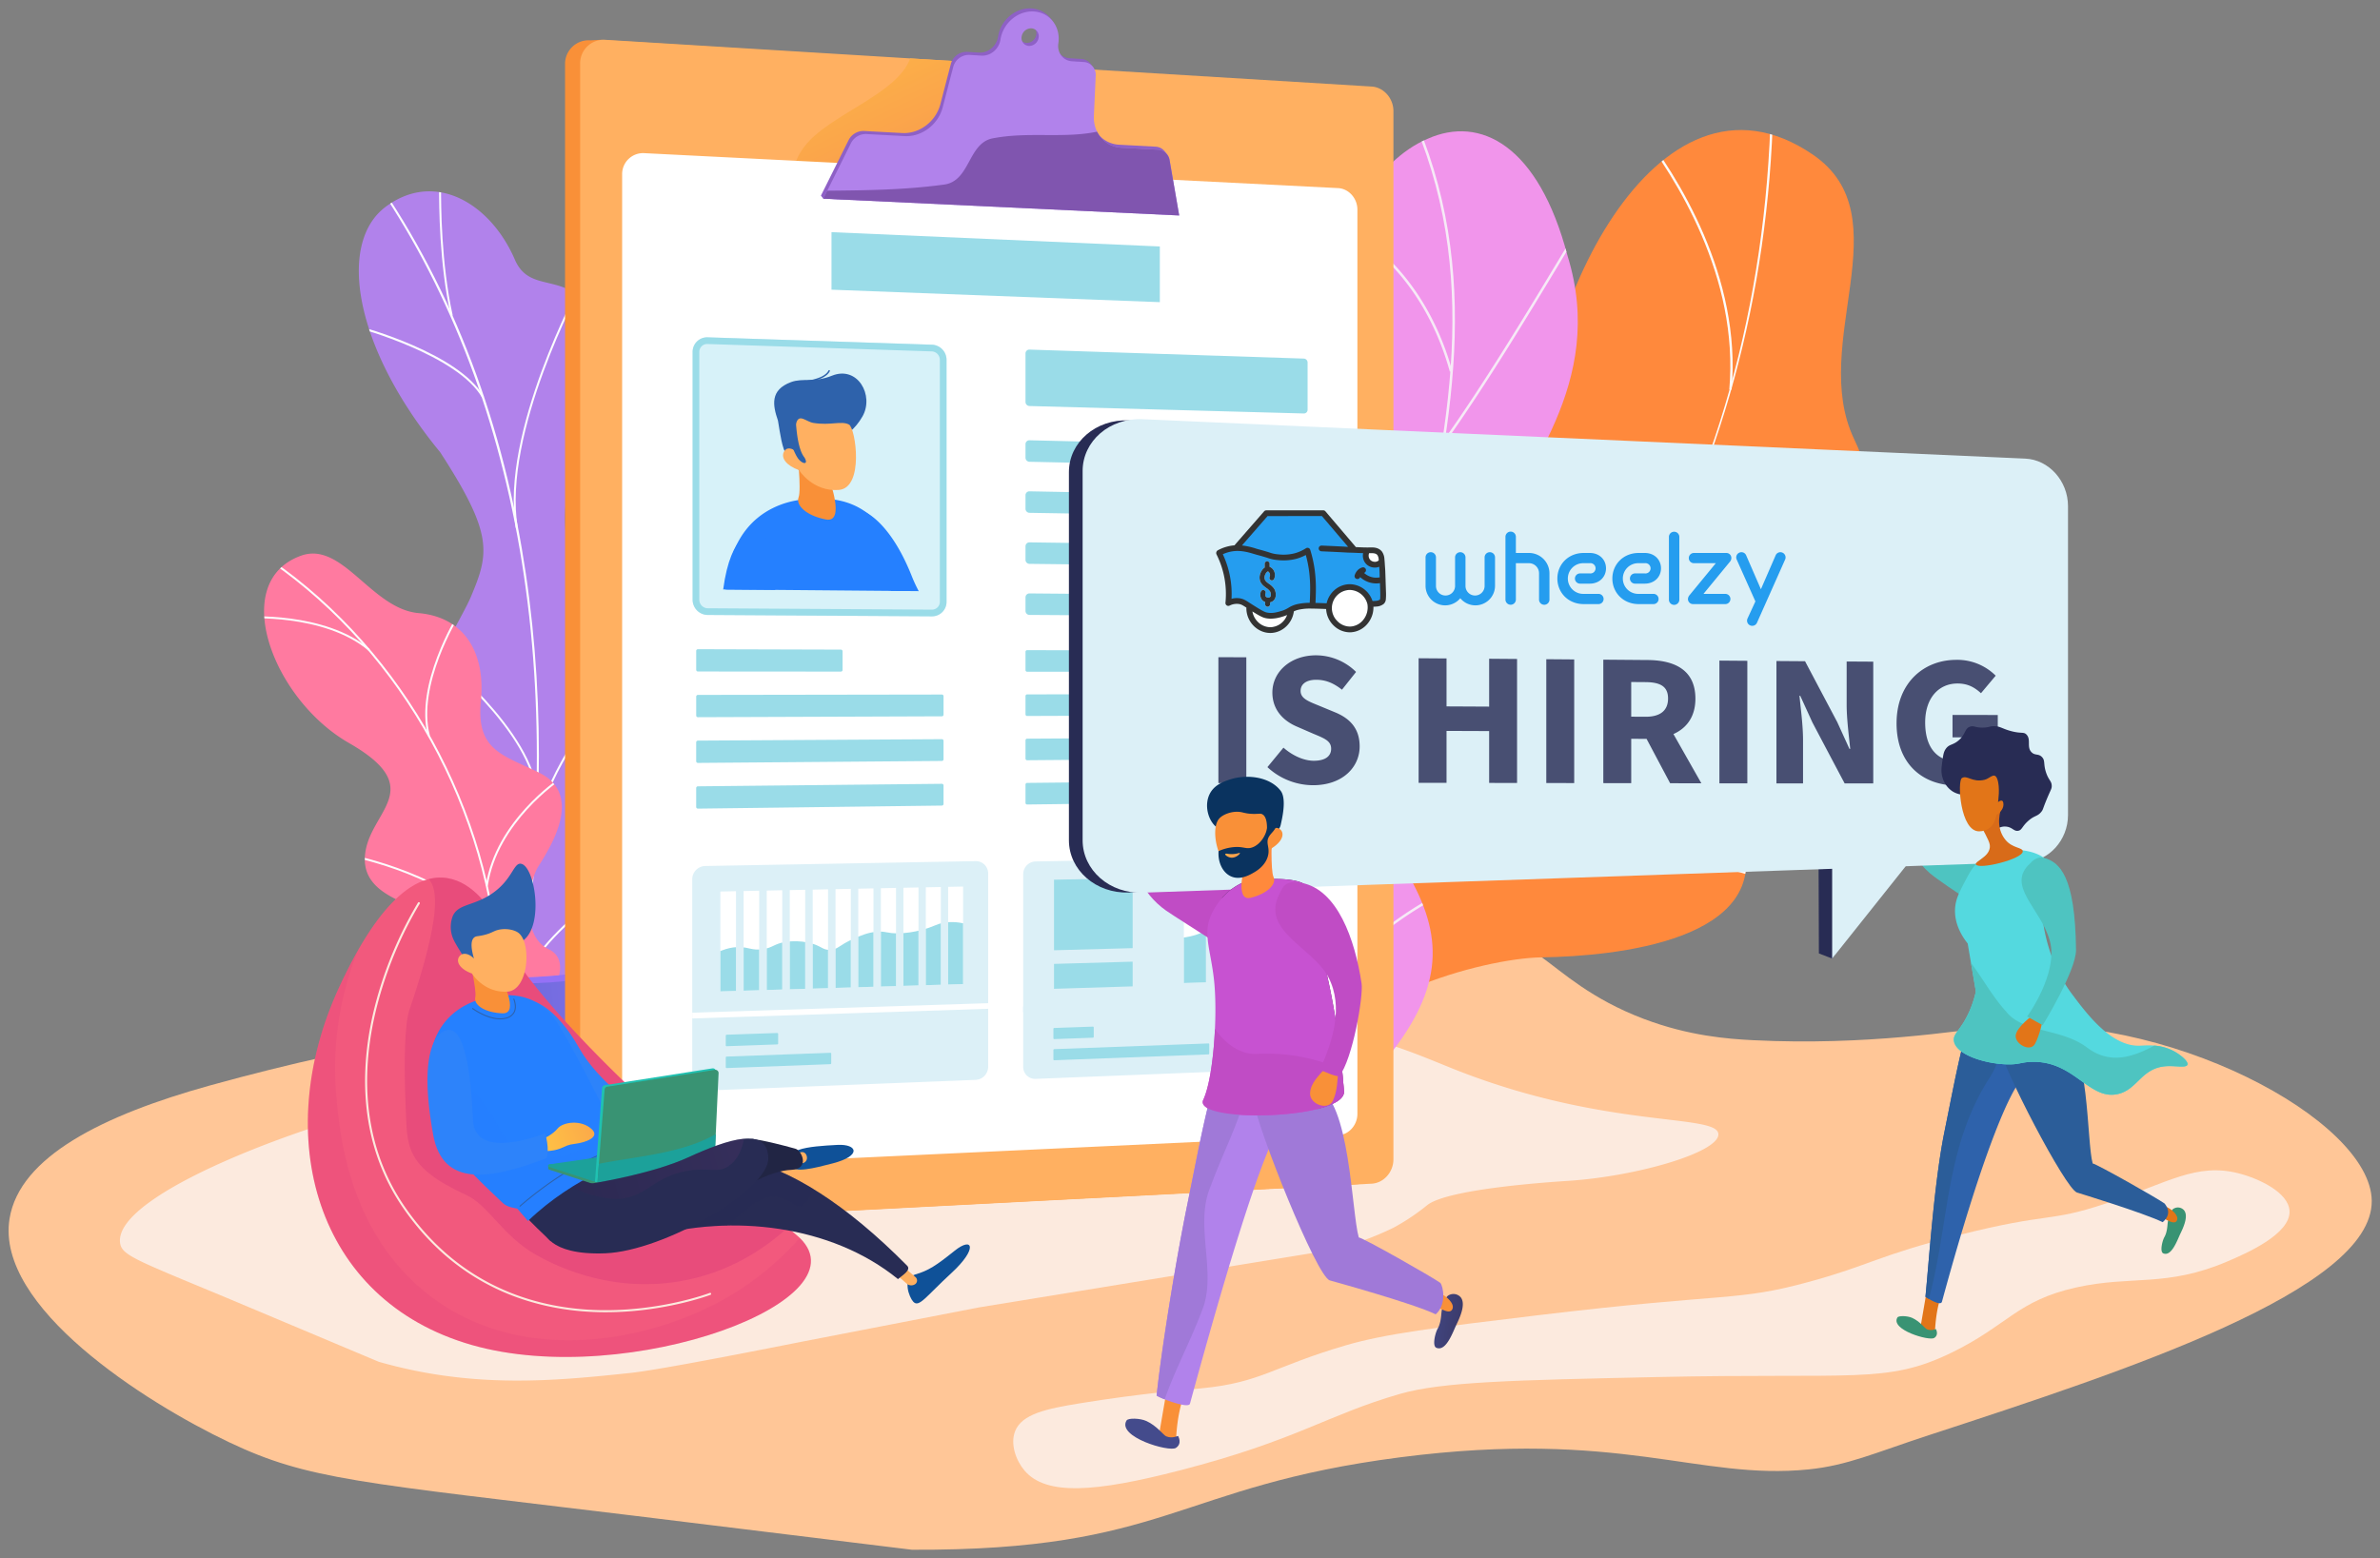 <svg xmlns="http://www.w3.org/2000/svg" xmlns:xlink="http://www.w3.org/1999/xlink" width="1491.276" height="976.616" xmlns:v="https://vecta.io/nano"><rect width="100%" height="100%" fill="#808080" stroke="none"/><style><![CDATA[.B{fill:none}.C{fill:#f99038}.D{fill:#9adce8}.E{fill:#fff}.F{fill:#ffb061}.G{fill:#2e62ab}.H{fill:#282c54}.I{fill:#399373}.J{fill:#e27518}.K{fill:#fceade}.L{fill:#b182eb}.M{fill:#fcfdfe}.N{fill:#dcf0f7}.O{fill:#c04cc5}.P{fill:#4ec4c1}]]></style><defs><linearGradient id="A" x1="518.639" y1="659.685" x2="285.103" y2="682.116" xlink:href="#P"><stop offset="0" stop-color="#aa80f9"/><stop offset=".996" stop-color="#6165d7"/></linearGradient><linearGradient id="B" x1="321.946" y1="558.872" x2="327.004" y2="613.407" xlink:href="#P"><stop offset=".004" stop-color="#e38ddd"/><stop offset="1" stop-color="#9571f6"/></linearGradient><clipPath id="C"><path d="M293.34 617.363l66.807 9.732s34.87-52.586 14.24-72.648 2.132-64.827 11.502-90.104c25.423-68.583-52.195-83.69-26.57-174.434 6.816-24.135 27.883-67.882 12.987-92.865-16.97-28.463-39.977-11.78-49.7-34.313-15.18-35.217-50.067-56.194-80.942-33.13-30.473 22.765-19.853 88.28 34.132 153.82 33.404 51.405 30.804 63.223 19.288 90.534-8.066 19.13-41.612 65.413-20.548 93.66s35.313 56.358 18.602 75.808c-25.43 29.596.193 73.94.193 73.94z" class="B"/></clipPath><clipPath id="D"><path d="M280.3 616.214l64.028 9.327c5.05-8.52 12.248-24.546-.547-30.62-17.79-8.443-13.2-41.307-6.305-52.123 8.534-13.387 27.764-44.966.47-58.45-22.723-11.227-39.68-13.828-36.627-44.837s-10.782-52.776-38.952-55.234c-29.645-2.586-47.707-45.353-73.76-35.982-45.397 16.33-17.856 89.933 30.08 117.4s15.885 41.333 10.642 66.288c-7.158 34.07 40.42 33.868 50.613 49.25 7.992 12.06 3.963 26.387.36 34.982z" class="B"/></clipPath><clipPath id="E"><path d="M737.238 553.813c13.732 44.622 25.868 90.594 39.455 135.605 26.517 2.563 57.77 4.93 64.15-27.62 8.87-45.258 87.93-61.53 125.15-61.86 46.064-.405 145.55-10.534 125.57-75.26-16.633-53.882-48.247-80.488 12.265-113.44s85.16-79.076 57.97-135.99c-28.61-59.9 30.903-139.517-25.92-178.365-99.013-67.7-176.847 103.948-171.705 198.658s-46.276 73.45-107.423 91.125c-83.478 24.13-13.92 101.93-45.054 138.434-24.408 28.62-43.2 23.033-74.457 28.7z" class="B"/></clipPath><clipPath id="F"><path d="M865.883 667.082q-39.432-1.41-78.962-4.61c-.377.426-15.082-54.86 8.36-87.305 46.487-62.972 5.236-110.3-8.275-139.554-20.984-41.04-18.425-94.026 29.836-89.498 46.895 3.308 43.388-92.094 27.382-164.116-10.7-34.732 18-81.5 50.33-95.028 32.898-14.677 69.403 3.866 87.665 73.435 24.858 80.14-29.434 136.14-47.017 179.645-17.31 42.714 36.952 69.714.137 109.94-30.78 35.527-71.474 63.123-51.25 101.23 20.608 37.606 20.286 70.254-18.205 115.863z" class="B"/></clipPath><linearGradient id="G" x1="525.451" y1="-29.939" x2="657.639" y2="248.858" xlink:href="#P"><stop offset="0" stop-color="#ffc444"/><stop offset=".996" stop-color="#f36f56"/></linearGradient><clipPath id="H"><path d="M736.326 587.93v30.568l69.5-2.158v-39.096c-18.445-9.116-28.814-7.77-34.9-4.756-6.838 3.388-10.796 10.14-22.18 13.625a42.222 42.222 0 0 1-12.41 1.817z" class="B"/></clipPath><clipPath id="I"><path d="M443.573 600.45c8.37-5.763 15.074-6.935 19.78-6.856 5.958.1 7.872 2.188 14.328 1.35 6.585-.856 7.094-3.357 14.455-4.576a39.768 39.768 0 0 1 14.201.399c8.425 1.774 8.753 4.817 13.95 4.58 4.794-.217 5.15-2.838 14.64-7.02 4.48-1.973 8.66-3.815 14.2-4.33 6.036-.563 6.466 1.123 14.138.97a59.857 59.857 0 0 0 13.89-2.04c8.176-2.045 9.23-3.836 14.75-4.685a31.844 31.844 0 0 1 14.682 1.334v40.867q-80.04 2.46-162.822 5.002l-.192-24.995z" class="B"/></clipPath><linearGradient id="J" x1="335.819" y1="718.145" x2="450.718" y2="680.018" xlink:href="#G"/><linearGradient id="K" x1="334.047" y1="757.863" x2="466.89" y2="720.854" xlink:href="#P"><stop offset="0" stop-color="#311944"/><stop offset="1" stop-color="#6b3976"/></linearGradient><linearGradient id="L" x1="900.388" y1="827.305" x2="915.101" y2="829.26" xlink:href="#P"><stop offset="0" stop-color="#40447e"/><stop offset=".996" stop-color="#3c3b6b"/></linearGradient><linearGradient id="M" x1="783.071" y1="529.272" x2="833.027" y2="706.46" xlink:href="#P"><stop offset="0" stop-color="#311944"/><stop offset="1" stop-color="#893976"/></linearGradient><linearGradient id="N" x1="770.807" y1="530.573" x2="775.531" y2="545.071" xlink:href="#P"><stop offset="0" stop-color="#ffc444"/><stop offset="1" stop-color="#f36f56"/></linearGradient><clipPath id="O"><path d="M762.072 319.848h356.747v76.863H762.072z" class="B"/></clipPath><linearGradient id="P" gradientUnits="userSpaceOnUse"/></defs><path d="M408.253 627.586c-96.258 14.116-175.77 24.8-276.338 52.635-67.54 18.7-119.697 44.848-125.94 83.643-8.9 55.318 84.805 114.98 137.55 140.062 49.834 23.698 81.1 25.086 255.13 46.232l172.755 21.16c160.422.696 165.043-39.746 305.892-57.935 138.304-17.86 186.926 14.6 255.965 7.58 24.346-2.476 41.154-10.274 75.418-21.483 122.937-40.22 277.96-90.936 277.42-146.87-.5-50.857-129.712-119.717-236.533-109.04-23.487 2.348-79.802 11.93-150.978 8.388-16-.797-40.35-2.634-68.78-13.42-32.757-12.43-50.405-28.954-63.822-38.597-92.468-66.453-268.748-10.697-352.46-3.935-1.96.158-9.385 2.852-205.28 31.582z" fill="#ffc697"/><path d="M401.412 659.366c-24.842 3.26-27.676 4.824-50.398 10.36-26.597 6.48-77.123 16.645-89.342 19.024-61.523 11.977-190.375 58.592-186.448 90.18.966 7.776 9.48 10.634 66.208 34.246l95.887 40.333c60.068 17.2 111.305 11.848 157.34 7.04 12.14-1.268 44.86-7.14 109.585-19.977l109.015-21.118 221.513-36.123a190.333 190.333 0 0 0 37.894-13.624 35.924 35.924 0 0 0 1.573-.817 136.913 136.913 0 0 0 19.858-13.407c12.817-10.715 81.78-14.93 88.443-15.365 42.957-2.8 94.085-17.724 94.175-29.108.106-13.364-70.276-2.863-166.1-41.095-27.2-10.852-73.237-32.332-133.665-26.142-3.863.396-6.558.807-8.75 1.08-102.65 12.76-225.38-4.047-366.797 14.513z" class="K"/><path d="M392.06 696.387l.156 2.763c-46.453-7.1-99.47-37.7-99.982-38.014-.38-.224 1-2.982 1.224-3.362a.798.798 0 0 1 1.096-.282c.5.302 51.6 30.26 97.742 37.312a.8.8 0 0 1-.236 1.583z" fill="#d8dee8"/><path d="M358.404 738.567c-.48 4.142-2.492 7.48-5.144 8.522-6.623 2.607-15.194 3.592-25.214 3.604-10.173.013-18.86-1.02-25.536-3.666-2.57-1.02-4.543-4.19-5.1-8.182l-17.764-129.47h93.675z" fill="url(#A)"/><ellipse cx="326.575" cy="608.785" rx="46.919" ry="7.541" fill="url(#B)"/><path d="M295.093 373.956c-8.066 19.13-41.612 65.413-20.548 93.66s35.313 56.358 18.602 75.808c-14.62 17.014-11.53 39.053-6.97 54.588 1.974.572 2.968 1.447 4.83 2.5a208.958 208.958 0 0 0 25.468 11.94 310.337 310.337 0 0 0 36.45-1.487 496.993 496.993 0 0 0 18.066-3.44c8.103-17.087 15.833-40.986 3.397-53.078-20.632-20.062 2.132-64.827 11.502-90.104 25.423-68.583-52.195-83.69-26.57-174.434 6.816-24.135 27.883-67.882 12.987-92.865-16.97-28.463-39.977-11.78-49.7-34.313-15.18-35.217-50.066-56.194-80.942-33.13-30.473 22.765-19.853 88.28 34.132 153.82 33.404 51.405 30.804 63.223 19.288 90.534z" class="L"/><g clip-path="url(#C)" class="M"><path d="M326.9 611.557l-1.217-.184c30.693-201.47-5.147-383.398-100.918-512.27l.987-.734c50.986 68.607 85.024 151.104 101.17 245.2 14.342 83.588 14.335 173.753-.022 268z"/><path d="M323.17 330.856c-9.813-59.842 39.45-150.968 39.95-151.88l1.08.6c-.496.9-49.558 91.667-39.814 151.092zm12.68 168.55c-1.868-40.542-63.534-89.117-64.157-89.603l.758-.97c.627.5 62.735 49.415 64.63 90.517zm.277 23.612l-1.22-.162c3.565-26.906 22.73-61.61 53.966-97.715l1.367-1.6.427.29.715.105c-.035.238-.035.238-1.577 2.02-31.08 35.928-50.144 70.402-53.678 97.073zm-8.85 76.598c-4.574-28.62-42.14-50.123-42.52-50.336l.606-1.072c.383.216 38.462 22.015 43.13 51.213zM328.94 612l-1.062-.622c11.57-19.74 28.904-37.142 52.993-53.2l.682 1.025c-23.93 15.952-41.14 33.222-52.613 52.797zm-46.493-414.136c-7.287-32.864-7.324-69.03-7.336-80.913l-.05-3.996 1.212-.217c.062.347.066 1.472.07 4.21.012 11.85.05 47.916 7.307 80.648zm19.658 51.433c-15.267-26.84-77.347-43.678-77.97-43.846l.317-1.19c2.573.687 63.202 17.137 78.723 44.427z"/></g><path d="M229.317 531.98c-7.158 34.07 40.42 33.87 50.613 49.252a28.56 28.56 0 0 1 4.625 16.256c.233.145-1.52 9.316-1.28 9.45a40.114 40.114 0 0 0 13.589 4.41c17.82 2.216 35.724 1.45 53.53-.162 1.412-6.497.458-12.905-6.623-16.265-17.79-8.444-13.2-41.308-6.305-52.124 8.534-13.387 27.764-44.966.47-58.45-22.723-11.227-39.68-13.828-36.627-44.837s-10.782-52.776-38.952-55.234c-29.645-2.586-47.707-45.353-73.76-35.982-45.397 16.33-17.857 89.933 30.08 117.4s15.885 41.332 10.642 66.288z" fill="#ff7aa0"/><g clip-path="url(#D)" class="M"><path d="M312 610.53c-5.074-101.98-59.613-200.993-142.335-258.403l.703-1.012c83.028 57.624 137.77 157.002 142.863 259.355z"/><path d="M305.65 555.152l-1.218-.184c6.07-40.427 45.324-66.67 45.72-66.93l.676 1.028c-.4.258-39.2 26.208-45.178 66.085zm4.886 36.546c-13.594-37.746-85.513-53.637-86.238-53.793l.26-1.204c.73.158 73.314 16.2 87.136 54.58zm-42.39-130.454c-8.48-31.85 17.79-74.685 18.058-75.114l1.045.65c-.263.424-26.257 42.812-17.914 74.147zm-37.23-53.467c-27.83-23.447-77.054-20.153-77.547-20.117l-.09-1.228c.5-.037 50.224-3.362 78.43 20.404z"/></g><path d="M828.172 672.504c-6.72-.974-20.485-9.02-23.208-12.597-18.122-23.803-54.946-66.163-52.6-97.7.4-5.386 24.572-10.018 28.025-14.915 14.694-6.693 20.206-8.104 31.05-21.33 32-39.047-38.452-114.384 45.27-139.188 61.326-18.168 112.548 3.653 107.447-91.192s72.7-266.33 171.72-198.693c56.83 38.817-2.7 118.483 25.922 178.368 27.2 56.905 2.54 103.026-57.974 135.99s-28.87 59.512-12.266 113.447c19.946 64.788-79.395 74.677-125.648 75.33-37.246.526-131.733 26.994-137.74 72.482z" fill="#ff893c"/><g clip-path="url(#E)" class="M"><path d="M779.465 613.8l-.613-1.31c201.462-94.352 325.113-298.008 330.766-544.778l1.445.033c-2.68 116.95-33.152 228.434-88.12 322.397-57.8 98.784-141.983 176.122-243.477 223.656z"/><path d="M1102.938 550.67c-57.514-19.86-154.195-21.873-215.518-4.485l-.393-1.4c61.563-17.456 158.632-15.433 216.383 4.51zM818.8 594.815l-.95-1.088c24.934-21.817 37.88-55.402 38.48-99.82.44-32.57-5.645-70.1-18.088-111.546l1.384-.415c12.485 41.587 18.59 79.263 18.15 111.98-.606 44.846-13.72 78.8-38.976 100.89zm211.426-218.322l-1.006-1.037c44.885-43.542 109.747-54.372 156.256-55.8l.044 1.444c-46.254 1.4-110.742 12.163-155.294 55.383zm54.776-132.256l-1.44-.127c6.18-70.177-33.287-132.712-57.363-163.742l1.14-.886c24.206 31.198 63.884 94.086 57.662 164.755z"/></g><g clip-path="url(#F)"><path d="M865.883 667.082q-39.432-1.41-78.962-4.61c-.377.426-15.082-54.86 8.36-87.305 46.487-62.972 5.236-110.3-8.275-139.554-20.817-41.025-17.494-88.314 25.997-93.824 48.132-7.057 48.036-88.006 31.22-159.8-10.7-34.732 18-81.5 50.33-95.028 32.898-14.677 69.403 3.866 87.665 73.435 24.858 80.14-29.434 136.14-47.017 179.645-17.31 42.714 36.952 69.714.137 109.94-30.78 35.527-71.474 63.123-51.25 101.23 20.608 37.606 20.286 70.254-18.205 115.863z" fill="#f195eb"/><g fill="#f6eaf6"><path d="M830.356 674.384c-.062-.5 11.547-121.553 41.437-241.46l12.304-57.662c23.23-105.075 45.173-204.323-1.67-306.797l1.425-.652c47.06 102.952 25.063 202.45 1.775 307.787l-12.305 57.666c-30.05 120.556-41.4 240.247-41.406 240.983z"/><path d="M905.06 277.952l-1.272-.914c25.282-35.224 55.03-84.603 71.01-111.13 12.935-21.47 13.002-21.47 13.8-21.43l-.035.782.437.633c-.754.713-6.1 9.588-12.87 20.824-15.993 26.547-45.762 75.96-71.08 111.237zm3.397-45c-9.982-35.88-27.66-58.28-40.735-70.754-14.24-13.588-26.863-19.164-28.353-19.264l.04-.606-.635-.754c.36-.303.815-.24 1.53-.02 10.25 3.167 52.1 27.886 69.662 90.978zM856.32 510.988l-1.568-.013c.607-74.053-56.583-136.75-81.2-160.27a25.89 25.89 0 0 1-1.913-1.895l.63-.465.627-.47c.12.155.87.87 1.737 1.697a321.118 321.118 0 0 1 45.708 54.075c24.16 36.345 36.263 72.46 35.977 107.34zm7.647-37.152l-1.414-.673c25.426-53.46 90.23-64.296 91.305-64.296h.01l.66.665-.448.823-.327-.704.03.773c-.62.052-64.643 10.487-89.816 63.412zm89.453-64.9l.33.71zm-120.887 245.64c-1.097-14.89-9.207-39.594-41.61-72.712-1.84-1.88-1.84-1.88-1.825-2.287l.783.026.666-.4c.1.15.752.805 1.496 1.566 32.733 33.456 40.936 58.54 42.052 73.69zm5.025-28.8l-1.543-.268c4.737-27.307 39.514-50.747 59.823-62.288l1.205-.698.865 1.306c-.157.105-.603.36-1.297.754-20.067 11.405-54.425 34.52-59.053 61.194z"/></g></g><path d="M863.647 726.937c0 8.042-6.108 14.88-13.66 15.272l-479.964 24.93a14.931 14.931 0 0 1-15.973-14.955V40.1a14.773 14.773 0 0 1 15.973-14.81l6.43-.344 473.534 29.626c7.552.46 13.66 7.353 13.66 15.396z" class="C"/><path d="M873.103 726.607c0 8.042-6.11 14.88-13.66 15.272L379.48 766.8a14.931 14.931 0 0 1-15.973-14.954V39.77a14.773 14.773 0 0 1 15.973-14.81l479.964 29.282c7.55.46 13.66 7.354 13.66 15.396z" class="F"/><path d="M503.996 91.908c-11.93 15.338-13.634 44.3 6.817 56.24 44.3 27.267 102.255 18.746 144.86-10.226 31.36-21.95 18.005-62.646 9.03-95.56l-94.396-5.76c-8.123 22.703-51.35 35.357-66.312 55.305z" fill="url(#G)"/><path d="M850.527 698.105c0 7.12-5.427 13.147-12.136 13.46l-434.585 20.34a13.172 13.172 0 0 1-13.981-13.213V109.16a13.116 13.116 0 0 1 13.98-13.164l434.587 21.895c6.708.338 12.135 6.384 12.135 13.505z" class="E"/><path d="M731.382 98.506a7.725 7.725 0 0 0-7.262-6.577L701.25 90.7c-10.336-.555-17.81-9.173-17.32-20.006l1.135-25.093a7.989 7.989 0 0 0-7.445-8.636l-7.383-.458c-5.617-.35-9.46-5.38-8.574-11.234C663.23 14.916 656.42 5.978 646.424 5.3c-10.03-.67-19.46 7.23-21.037 17.648a12.026 12.026 0 0 1-4.163 7.351 11.12 11.12 0 0 1-7.781 2.67l-7.537-.47a10.158 10.158 0 0 0-10.138 7.661l-6.547 25.147c-2.83 10.87-13.1 18.663-23.848 18.085L541.31 82.1a10.432 10.432 0 0 0-9.664 5.867l-17.27 34.655 1.484 1.896 221.523 8.617zM643.158 26.89a4.918 4.918 0 0 1-4.486-5.855 6.052 6.052 0 0 1 6.155-5.172 4.918 4.918 0 0 1 4.477 5.855 6.054 6.054 0 0 1-6.146 5.172z" fill="#8e60c6"/><path d="M732.866 100.403a7.725 7.725 0 0 0-7.261-6.577l-22.87-1.228c-10.337-.556-17.812-9.173-17.322-20.007l1.135-25.092a7.989 7.989 0 0 0-7.444-8.636l-7.384-.46c-5.617-.35-9.46-5.378-8.574-11.233 1.568-10.36-5.242-19.296-15.238-19.965-10.028-.67-19.46 7.23-21.037 17.648a12.026 12.026 0 0 1-4.163 7.352 11.119 11.119 0 0 1-7.781 2.669l-7.536-.468a10.158 10.158 0 0 0-10.139 7.66l-6.547 25.146c-2.83 10.87-13.1 18.664-23.848 18.086l-24.063-1.293a10.433 10.433 0 0 0-9.665 5.868l-17.27 34.654 223.008 10.514zm-88.224-71.617a4.918 4.918 0 0 1-4.486-5.856 6.052 6.052 0 0 1 6.155-5.171 4.918 4.918 0 0 1 4.477 5.855 6.053 6.053 0 0 1-6.146 5.172z" class="L"/><path d="M726.73 189.377l-205.722-7.814v-36.06l205.722 8.97v34.905zm92.592 67.377a2.314 2.314 0 0 1-2.32 2.393l-171.982-4.672a2.575 2.575 0 0 1-2.453-2.593v-30.324a2.395 2.395 0 0 1 2.453-2.447l171.983 5.637a2.488 2.488 0 0 1 2.32 2.532zm0 33.976a2.33 2.33 0 0 1-2.32 2.406l-171.982-3.718a2.557 2.557 0 0 1-2.453-2.58v-8.423a2.421 2.421 0 0 1 2.453-2.469l171.983 4.086a2.46 2.46 0 0 1 2.32 2.51zm0 31.11a2.344 2.344 0 0 1-2.32 2.418l-171.982-2.845a2.542 2.542 0 0 1-2.453-2.567v-8.424a2.436 2.436 0 0 1 2.453-2.48l171.983 3.21a2.445 2.445 0 0 1 2.32 2.5zm0 31.11a2.358 2.358 0 0 1-2.32 2.43L645.02 353.4a2.526 2.526 0 0 1-2.453-2.555v-8.423a2.45 2.45 0 0 1 2.453-2.494l171.983 2.34a2.43 2.43 0 0 1 2.32 2.487zm0 31.11a2.372 2.372 0 0 1-2.32 2.441l-171.982-1.098a2.51 2.51 0 0 1-2.453-2.543v-8.423a2.466 2.466 0 0 1 2.453-2.506l171.983 1.466a2.416 2.416 0 0 1 2.32 2.476z" class="D"/><path d="M584.036 386.292l-140.566-.87a9.546 9.546 0 0 1-9.483-9.522V220.57a9.109 9.109 0 0 1 9.483-9.15l140.566 4.63a9.514 9.514 0 0 1 9.052 9.53v151.535a9.073 9.073 0 0 1-9.052 9.177z" fill="#d7f2f9"/><path d="M443.152 215.607l.18.003 140.566 4.63a5.302 5.302 0 0 1 4.997 5.34v151.535a4.907 4.907 0 0 1-4.833 4.984l-140.566-.87a5.353 5.353 0 0 1-5.317-5.329V220.57a4.916 4.916 0 0 1 4.973-4.963zm0-4.193a9.105 9.105 0 0 0-9.165 9.157V375.9a9.546 9.546 0 0 0 9.483 9.521l140.622.87a9.075 9.075 0 0 0 8.996-9.177V225.58a9.514 9.514 0 0 0-9.052-9.53l-140.566-4.63a9.764 9.764 0 0 0-.318-.006z" class="D"/><g class="N"><path d="M815.1 661.87a7.877 7.877 0 0 1-7.29 7.997l-158.984 6.324a7.449 7.449 0 0 1-7.691-7.62V547.976a7.985 7.985 0 0 1 7.69-8.065l158.985-2.884a7.343 7.343 0 0 1 7.29 7.574z"/><path d="M815.117 625.227l-174.033 5.664v3.495l174.033-5.76v-3.4z"/><path d="M724.56 538.522v92.112l3.305-.11v-92.063l-3.305.06z"/></g><path d="M709.713 594.25l-49.29 1.332v-44.226l49.29-.986v43.88zm0 23.968l-49.29 1.52v-15.61l49.29-1.4v15.487zm-24.906 32.17l-24.24.87a.507.507 0 0 1-.52-.518v-5.9a.552.552 0 0 1 .52-.555l24.24-.843a.504.504 0 0 1 .517.517v5.876a.55.55 0 0 1-.517.553zm72.387 10.458l-96.627 3.672a.505.505 0 0 1-.52-.518v-5.9a.553.553 0 0 1 .52-.555l96.627-3.565a.495.495 0 0 1 .504.51v5.808a.541.541 0 0 1-.504.548z" class="D"/><path d="M755.663 615.7l-13.867.426V549.73l13.867-.278v66.25zm23.098-.71l-13.764.422v-66.15L778.76 549v66.002zm22.926-.704l-13.662.42v-65.904l13.662-.273v65.757z" class="E"/><g clip-path="url(#H)" class="D"><path d="M755.663 615.7l-13.867.426v-34.483l13.867-.35V615.7zm23.098-.71l-13.764.422v-50.8l13.764-.3v50.687zm22.926-.704l-13.662.42v-44.785l13.662-.32v44.685z"/></g><path d="M611.403 676.81l-169.46 6.717a7.817 7.817 0 0 1-8.204-7.86V551.102a8.377 8.377 0 0 1 8.204-8.333l169.46-3.05a7.69 7.69 0 0 1 7.764 7.812V668.55a8.246 8.246 0 0 1-7.763 8.26z" class="N"/><path d="M433.74 634.72v3.6l185.42-6.055v-3.507l-185.42 5.952z" class="E"/><path d="M487.03 654.6l-31.717 1.123a.532.532 0 0 1-.555-.535v-6.092a.578.578 0 0 1 .555-.574l31.717-1.088a.528.528 0 0 1 .55.533v6.06a.575.575 0 0 1-.55.572zm33.26 12.376l-64.976 2.44a.53.53 0 0 1-.555-.534v-6.092a.58.58 0 0 1 .555-.575l64.976-2.368a.523.523 0 0 1 .544.53v6.03a.572.572 0 0 1-.544.57z" class="D"/><path d="M461.17 621.065l-9.8.295v-62.593l9.8-.2v62.498zm14.517-.437l-9.746.294V558.47l9.746-.2v62.36zm14.452-.435l-9.702.292v-62.313l9.702-.2v62.22zm14.387-.434l-9.658.29v-62.174l9.658-.198v62.08zm14.324-.43l-9.616.29v-62.035l9.616-.197v61.943zm14.26-.43l-9.573.288v-61.898l9.573-.196v61.806zm14.197-.428l-9.53.287v-61.76l9.53-.196v61.67zm14.135-.426l-9.49.286v-61.624l9.49-.194v61.532zm14.072-.424l-9.447.285v-61.488l9.447-.194v61.397zm14-.422l-9.406.284V556.13l9.406-.193v61.262zm13.948-.42l-9.364.282v-61.218l9.364-.192v61.128z" class="E"/><g clip-path="url(#I)" class="D"><path d="M461.17 621.065l-9.8.295v-32.507l9.8-.246v32.458zm14.517-.437l-9.746.294v-47.96l9.746-.222v47.89zm14.452-.435l-9.702.292V578.14l9.702-.23v42.282zm14.387-.434l-9.658.29v-42.72l9.658-.227v42.657zm14.324-.43l-9.616.29v-47.64l9.616-.22v47.57zm14.26-.43l-9.573.288v-42.063l9.573-.226v42zm14.197-.428l-9.53.287V573.29l9.53-.22v45.4zm14.135-.426l-9.49.286V577.5l9.49-.226v40.77zm14.072-.424l-9.447.285V576.12l9.447-.222v41.722zm14-.422l-9.406.284v-47.116l9.406-.214v47.046zm13.948-.42l-9.364.282v-44.317l9.364-.217v44.252z"/></g><g fill="#2580ff"><path d="M575.658 370.498a91.137 91.137 0 0 1-4.202-9.033c-14.393-36.477-31.263-41.418-31.263-41.418l18.106 50.3z"/><path d="M569.807 370.447c-4.48-12.13-8.735-22.994-12.066-30.23-13.382-29.076-39.496-28.358-50.836-27.344 0 0-43.888-1.098-51.38 48.788a163.265 163.265 0 0 0-.964 7.789z"/><path d="M471.404 369.595a80.554 80.554 0 0 1-13.925-17.171 78.143 78.143 0 0 0-1.954 9.237 163.131 163.131 0 0 0-.964 7.789z" opacity=".2"/><path d="M485.77 369.72c-.152-21.732-3.423-37.82-13.135-36.614 0 0-14.64-.395-19.493 36.33z"/></g><path d="M499.394 281.132s2.868 25.687.99 30.57 4.614 11.46 17.145 13.887c12.483 2.417 1.945-25.578 1.945-25.578z" class="C"/><path d="M540.412 261.02c7.488-13.132-2.97-32.058-19.142-25.543-11.08 4.462-18.283 1.266-25.66 4.02-13.18 4.92-11.48 14.444-8.15 24.127 3.182 19.186 3.28 26.753 23.92 37.817 7-27.11 19.87-24.36 29.03-40.42z" class="G"/><path d="M500.652 294.66s8.538 13.576 24.835 12.427c16.215-1.144 10.608-38.877 6.47-41.016-4.808-2.485-11.378.733-22.28-.987-4.603-.725-8.98-6.126-10.773.083-2.04 7.067-.107 17.75-.107 17.75s-5.182-4.394-7.626.3c-1.974 3.8 1.582 8.64 9.482 11.432z" class="F"/><path d="M498.46 257.03s-.186 22.666 5.573 29.657c2.645 4.4-.636 4.508-3.492 1.274s-6.137-13.625-6.137-13.625zm2.927-16.973l-.107.006a.465.465 0 0 1-.483-.428.435.435 0 0 1 .408-.475c.005-.002.007-.002.032-.002.738-.044 14.99-.98 17.912-6.958a.435.435 0 0 1 .598-.19.466.466 0 0 1 .206.61c-3.1 6.345-17.085 7.348-18.566 7.437z" class="G"/><path d="M526.895 420.934l-89.585-.066a1.08 1.08 0 0 1-1.08-1.078v-11.827a1.075 1.075 0 0 1 1.08-1.074l89.585.258a1.06 1.06 0 0 1 1.05 1.065v11.66a1.055 1.055 0 0 1-1.05 1.062zm63.292 28.02l-152.877.56a1.074 1.074 0 0 1-1.08-1.072v-11.827a1.08 1.08 0 0 1 1.08-1.08l152.877-.23a1.039 1.039 0 0 1 1.03 1.05V447.9a1.045 1.045 0 0 1-1.03 1.055zm0 27.975L437.3 478.162a1.068 1.068 0 0 1-1.08-1.069v-11.827a1.086 1.086 0 0 1 1.08-1.083l152.877-.905a1.033 1.033 0 0 1 1.03 1.045v11.546a1.05 1.05 0 0 1-1.03 1.06zm0 27.974L437.3 506.81a1.063 1.063 0 0 1-1.08-1.064v-11.827a1.092 1.092 0 0 1 1.08-1.088l152.877-1.578a1.028 1.028 0 0 1 1.03 1.041v11.546a1.057 1.057 0 0 1-1.03 1.064zm186.137-83.786l-132.744-.098a1.03 1.03 0 0 1-1.012-1.043v-11.453a1.025 1.025 0 0 1 1.012-1.04l132.744.383a1 1 0 0 1 .97 1.024v11.207a.996.996 0 0 1-.97 1.02zm39.722 27l-172.466.632a1.024 1.024 0 0 1-1.012-1.04v-11.452a1.03 1.03 0 0 1 1.012-1.044l172.466-.262a.985.985 0 0 1 .958 1.013v11.135a.992.992 0 0 1-.958 1.018zm0 26.98l-172.466 1.39a1.018 1.018 0 0 1-1.012-1.035V464.01a1.036 1.036 0 0 1 1.012-1.049l172.466-1.02a.98.98 0 0 1 .958 1.008v11.135a.997.997 0 0 1-.958 1.022zm0 26.98l-172.466 2.15a1.013 1.013 0 0 1-1.012-1.03v-11.452a1.041 1.041 0 0 1 1.012-1.054l172.466-1.78a.975.975 0 0 1 .958 1.005v11.135a1.002 1.002 0 0 1-.958 1.026z" class="D"/><path d="M725.605 93.826l-22.87-1.228a17.894 17.894 0 0 1-15.294-10.07c-21.194 4.434-43.523-.2-65.852 4.267-15.338 3.408-13.634 27.268-30.676 28.972-24.445 3.303-48.633 3.533-72.566 3.768l-2.488 4.993 223.008 10.514-6-34.64a7.725 7.725 0 0 0-7.262-6.576z" fill="#8055af"/><path d="M307.093 570.42s-40.33-69.834-94.872 48.924c-42.47 92.475-15.02 195.354 83.233 223.584S547.17 814.145 499 773.965C396.823 688.736 319.273 613.19 307.093 570.42z" fill="#f2597d"/><g fill="#d53578"><path d="M256.486 633.175c-2.87 8.458-3.52 32.554-2.3 60.265 1.08 24.72-1.163 37.644 38.165 55.623 13.48 6.163 22.804 25.72 43.443 37.353 9.358 5.275 44.6 24.358 90.134 16.647 30.123-5.103 52.55-19.877 67.654-33.644-99.48-83.362-174.516-156.99-186.48-199 0 0-14.736-25.495-38.434-19.46 5.75 6.4 7.7 23.67-12.173 82.216z" opacity=".35"/><path d="M452.715 814.837c-46.467 25.658-124.073 41.32-181.892-1.624-53.535-39.762-58.305-106.353-60.1-126.675a197.445 197.445 0 0 1 13.825-91.388c-4.02 7.027-8.136 15.047-12.337 24.194-42.47 92.475-15.02 195.354 83.233 223.584 96.713 27.786 246.914-27.016 205.665-67.06a182.722 182.722 0 0 1-48.404 38.969z" opacity=".13"/></g><path d="M379.51 822.457c-1.377 0-2.76-.015-4.157-.046-35.887-.802-86.272-12.722-122.5-64.956-30.597-44.118-26.502-93.908-17.68-127.908a245.711 245.711 0 0 1 26.72-63.803.639.639 0 1 1 1.074.69 244.384 244.384 0 0 0-26.566 63.47c-8.747 33.73-12.812 83.114 17.502 126.823 35.92 51.793 85.887 63.612 121.477 64.406 38.62.86 69.066-10.677 69.37-10.794a.639.639 0 0 1 .459 1.192c-.295.114-28.843 10.925-65.7 10.926z" class="K"/><path d="M572.227 815.852c-2.56-2.757-7.15-14.625 1.22-17.063 8.416-2.452 13.094-5.557 24.682-14.847s14.566-1.312-1.803 13.775-20.457 22.055-24.1 18.135z" fill="#0f5198"/><path d="M561.262 798.52l6.893 6.02a4.32 4.32 0 0 0 5.151.397 2.806 2.806 0 0 0 .325-4.504l-10.077-8.622z" class="F"/><g class="H"><path d="M354.786 740.562c-12.18 10.67 13.245 45.663 53.86 34.32 49.22-13.744 111.818-7.567 154.014 26.8 2.448-2.178 8.51-5.595 5.74-8.4-38.12-38.546-73.425-60.674-102.67-66.612-44.212-8.976-76.262-16.48-110.944 13.902z"/><path d="M497.58 755.218c7.14 4.153 8.663-4.286 12.346-9.837-15.81-9.71-30.66-15.972-44.196-18.72-44.212-8.977-76.26-16.482-110.944 13.9-12.18 10.67 13.245 45.664 53.862 34.322a189.392 189.392 0 0 1 46.753-6.718c13-8.182 23.656-26.955 42.18-12.947z" opacity=".24"/><path d="M347.597 777.013l-2.5.956s-16.173-15.27-19.055-19.16c-3.517-4.748 36.085-16.854 48.945-32.692 13.514-16.643 2.838 19.758 2.838 19.758z"/></g><path d="M332.93 627.203s14.358 1.968 30.1 29.885c11.837 21 37.536 38.378 37.536 38.378l2.64 16.516-21.33 3.747-7.63-5.024-20.813-44.284z" fill="#2d83fa"/><g fill="#2580ff"><path d="M305.092 625.423s-35.392 4.365-36.152 45.088c-.7 37.58 12.858 52.142 46.13 83.478 3.345 3.15 8.77 3.152 9.172 3.605q3.242 3.657 6.567 7.634c29.775-28.575 63.35-38.252 63.35-38.252s-31.05-64.238-44.695-85.532c-14.068-21.954-35.285-18.205-44.37-16.02z"/><path d="M363.85 720.3c-14.94 7.994-36.113 7.1-43.9-2.803-5.863-7.45-6.813-10.225-13.952-21.924-5.743-9.41-8.54-10.92-21.086-18.844a63.226 63.226 0 0 1-15.38-13.806 63.362 63.362 0 0 0-.593 7.598c-.7 37.582 12.858 52.142 46.13 83.478 3.345 3.15 8.77 3.152 9.172 3.605q3.242 3.657 6.567 7.634c29.776-28.575 63.35-38.252 63.35-38.252l-11.978-24.3c-4.95 8.294-8.745 12.496-18.33 17.624z" opacity=".2"/></g><path d="M339.45 721.486s6.707.3 11.47-1.6 4.372-2.36 9.855-3.055c5.33-.677 15.828-3.84 9.884-9.246-6.615-6.017-17.954-4.33-21.213-.335-3.14 3.85-8.585 6.295-8.585 6.295z" fill="url(#J)"/><path d="M279.625 645.722S259.97 648 271.44 711.306c5.948 32.83 35.354 28.207 70.86 14.643 2.405-5.028-.69-15.686-.69-15.686s-44.114 18.2-45.256-8.347c-1.28-29.75-5.26-59.337-16.73-56.194z" fill="#2d83fa"/><path d="M313.327 638.89c-8.414 0-16.96-6.23-17.37-6.532a.32.32 0 0 1 .38-.514c.112.083 11.347 8.275 20.44 6a7.262 7.262 0 0 0 5.126-3.663c1.68-3.43-.223-7.828-.242-7.87a.32.32 0 0 1 .584-.259c.084.192 2.04 4.716.233 8.4a7.87 7.87 0 0 1-5.545 4.002 14.852 14.852 0 0 1-3.606.426zm12.507 117.404a.32.32 0 0 1-.213-.556c.316-.286 32-28.647 60.6-35.64a.316.316 0 0 1 .387.234.32.32 0 0 1-.234.387c-28.446 6.954-60 35.208-60.327 35.493a.318.318 0 0 1-.214.082z" class="G"/><path d="M293.363 598.005s5.546 22.43 4.436 27.02 5.454 9.574 16.957 10.086-1.237-23.043-1.237-23.043z" class="C"/><path d="M327.977 589.34c13.036-10.01 7.007-46.457-1.5-47.97-4.88-.87-5.393 10.736-19.643 19.643-11.098 6.937-19.972 5.64-23.21 13.318a19.097 19.097 0 0 0-.238 12.557c.67 2.048 2.044 4.623 5.137 9.56l3.397 5.502a66.918 66.918 0 0 0 13.372 14.391 46.67 46.67 0 0 1 2.6-7.663 41.193 41.193 0 0 1 5.404-8.997c5.38-6.508 10.934-7.47 14.672-10.34z" class="G"/><path d="M295.767 610.196s7.388 12.225 22.193 11.318c13.256-.812 15.3-30.523 6.87-36.863-2.816-2.114-8.468-3-13.072-1.738-2.72.75-3.643 1.876-8.1 3.016-4.12 1.052-5.28.59-6.527 1.632-1.56 1.302-2.7 4.504-.148 13.203-2.52-2.57-5.55-3.565-7.704-2.558a4.52 4.52 0 0 0-1.771 1.713c-1.866 3.388 1.217 7.734 8.27 10.277z" class="F"/><path d="M344.163 729.992a.853.853 0 0 0-.701.587c-.012.045.113 1.65.1 1.698a.805.805 0 0 0 .553.834l30.094 9.775 56.24-22.025-26.72 2.043z" class="I"/><path d="M344.15 729.775a.805.805 0 0 0-.134 1.563l30.095 9.775 56.24-22.025-26.722 2.043z" fill="#1ca19a"/><path d="M372.78 740.674l4.482-58.668a2.033 2.033 0 0 1 1.713-1.853l67.35-10.542a2.033 2.033 0 0 1 2.345 2.102l-2.528 54.683a2.033 2.033 0 0 1-1.66 1.904l-69.968 12.954z" fill="#20c1b1"/><path d="M374.22 742.886l4.623-59.96a2.033 2.033 0 0 1 1.712-1.853l67.352-10.542a2.033 2.033 0 0 1 2.345 2.103l-2.528 54.7a2.033 2.033 0 0 1-1.651 1.903z" class="I"/><path d="M374.22 742.886l71.853-13.66a2.033 2.033 0 0 0 1.651-1.902l.762-16.494c-21.404 12.155-48.23 13.7-73.227 18.578z" fill="#1ca19a"/><path d="M495.92 730.596c-.983-3.4-3.154-7.18 4.595-9.93 5.625-1.996 15.397-2.638 24.28-3.094 12.446-.638 15.31 6.808-2.88 11.546-11.912 3.102-24.598 6.328-25.995 1.478z" fill="#0f5198"/><path d="M505.617 725.374a3.309 3.309 0 0 1-2.685 3.633c-3.683.526-2.992-1.37-3.11-3.278s-1.606-3.234 2.685-3.634c1.596-.148 2.992 1.37 3.11 3.28z" class="F"/><path d="M467.827 714.397l3.635-.573s7.082.662 26.597 6.043c4.178.693 9.874 12.887-2.367 13.365s-27.14 9.594-27.14 9.594z" fill="#212544"/><path d="M340.728 771.13s1.783 15.822 38.575 14.382 102.52-39.634 102.105-59.676-24.872-12.036-50.196-.45c-21.374 9.778-54.39 15.44-61.158 16.5-8.663 1.345-31.42 21.654-29.326 29.254z" class="H"/><path d="M388.868 751.3c17.03-1.735 20.855-13.957 42.047-17.5 13.733-2.3 18.583 1.766 25.583-2.923 5.526-3.7 8.347-10.155 9.705-17.163-9.39.796-22.068 5.75-35 11.66-20.76 9.498-52.504 15.113-60.51 16.4-.237.038-5.605-1.882-5.605-1.882s-3.996 2.283-6.86 4.086c11.164 5.984 24.412 7.955 30.632 7.322z" fill="url(#K)" opacity=".2"/><path d="M636.045 897.045c-3.182 8.092.615 18.4 5.854 24.588 13.564 16.02 44.54 13.58 97.183 0 74.112-19.117 92.29-34.804 138.164-48.006 26.474-7.62 71.12-8.592 160.4-10.538 124.547-2.714 144.388 4.475 185-15.22 35.388-17.163 41.237-32.765 78.45-40.98 34.868-7.7 56.295.134 94.84-16.393 10.936-4.7 39.5-16.933 38.64-31.614-.66-11.382-18.752-20.082-31.614-23.418-26.8-6.947-44.527 5.838-83.132 18.734-36.792 12.29-34.447 5.277-92.5 19.905-50.573 12.745-55.804 18.938-93.67 29.272-46.146 12.595-49.795 6.513-170.948 21.076-62.683 7.535-94.533 11.45-119.43 18.734-45.633 13.35-52.94 23.32-90.157 26.93-8.958.87-37.602 3.113-76.108 9.368-21.3 3.458-36.7 6.7-40.98 17.563z" class="K"/><path d="M788.944 551.47c-3.99-6.044-25.145 9.97-46.778 1.005-10.93-4.528-17.93-13.753-22.473-22.2-5.42 3.333-5.518 3.03-10.937 6.36 1 4.783 5.35 22.492 21.992 34.164 4.243 2.975 20.825 13.322 37.377 24.166 17.34 11.362 24.58-37.79 20.82-43.486z" class="O"/><path d="M1269.14 534.16c-3.337-6.426-26.05 7.3-46.628-3.884-10.396-5.645-16.398-15.55-20.032-24.435-5.737 2.748-5.803 2.436-11.54 5.184.505 4.862 2.97 22.927 18.303 36.273 3.9 3.402 16.44 11.9 32.992 22.734 17.34 11.36 30.05-29.812 26.904-35.87z" class="P"/><g class="H"><path d="M1261.64 523.8l-554.358 35.59c-20.54.7-37.515-14.025-37.515-32.752V295.883c0-18.727 16.975-33.292 37.515-32.377l553.17 24.64c14.765.658 26.744 14 26.744 29.676v193.046c0 15.666-10.792 12.423-25.557 12.933z"/><path d="M1139.418 516.136l.265 81.43 8.32 3.22 58.755-83.776-67.34-.875z"/></g><g class="N"><path d="M1269.04 540.322L715.87 559.494c-20.54.712-37.514-14.067-37.514-32.85V295.2c0-18.782 16.974-33.39 37.514-32.474l553.172 24.715c14.764.66 26.743 14.05 26.743 29.763v193.623c0 15.713-11.98 28.984-26.743 29.496z"/><path d="M1148.004 515.356v85.43l67.342-84.556-67.342-.875z"/></g><path d="M763.428 411.9q8.747.027 17.5.06.002 39.397 0 78.794-8.745.02-17.5.05zm30.727 68.894q5.024-6.1 10.045-12.2c5.505 4.87 12.63 8.215 19 8.214 7.3 0 10.883-2.914 10.874-7.57.002-4.94-4.402-6.53-11.156-9.36l-10.052-4.367c-8-3.322-15.614-10.03-15.612-21.468.003-13.044 11.443-23.408 27.554-23.315a35.747 35.747 0 0 1 24.885 10.413q-4.415 5.56-8.828 11.126c-5.104-3.982-9.95-6.187-16.057-6.213-6.028-.026-9.86 2.5-9.867 7.005-.008 4.82 5.066 6.588 11.8 9.334q4.927 2.04 9.858 4.08c9.452 3.9 15.344 10.3 15.345 21.36-.004 13.005-10.7 24.277-29.144 24.304a42.163 42.163 0 0 1-28.655-11.333zm94.73-68.234q8.744.06 17.488.124v30.057q13.354.064 26.703.133.002-14.995 0-30l17.5.134v77.72l-17.5-.026q.002-16.245 0-32.5-13.352-.052-26.703-.1v32.56l-17.488-.013zm79.998.603l17.488.14v77.492l-17.488-.03zm35.725.287q13.93.114 27.86.226c16.407.135 29.853 5.914 29.856 24.218-.005 17.693-13.45 25.26-29.856 25.2l-10.37-.042v27.806l-17.488-.03zm26.435 35.78c9.197.047 14.14-3.853 14.142-11.438.006-7.623-4.95-10.206-14.142-10.27l-8.947-.062v21.723l8.947.046zm-1.773 9.25q6.048-5.56 12.096-11.107 12.343 21.824 24.687 43.557l-19.57-.03q-8.603-16.188-17.213-32.42zm48.095-44.45q8.746.068 17.49.133v76.805l-17.5-.022q.002-38.458 0-76.915zm35.726.267q8.96.064 17.922.125 10.09 19.112 20.183 38.155 3.827 8.4 7.652 16.81h.475c-.823-8.08-2.23-18.79-2.236-27.8v-26.994q8.334.052 16.667.1v76.305q-8.96.005-17.924.006-10.1-19.052-20.182-38.172-3.826-8.373-7.653-16.757c-.16 0-.315-.002-.474-.003.832 8.453 2.234 18.718 2.235 27.746v27.18q-8.333-.005-16.665-.012zm75.27 39.026c.005-25.3 17.048-39.865 37.705-39.766a34.07 34.07 0 0 1 24.41 9.934q-4.61 5.485-9.22 10.977c-3.837-3.47-7.976-6.06-14.604-6.08-11.9-.04-20.375 9.13-20.368 24.4-.004 15.646 7.207 24.738 21.765 24.717 3.1-.003 6.3-.802 8.19-2.27V462.12q-6.407.001-12.814-.001v-14.024q14.172.02 28.348.027v34.952c-5.334 5.13-14.74 9.228-25.527 9.254-21.313.058-37.887-13.324-37.886-39.005z" opacity=".82" class="H"/><path d="M1207 810.595l-3.787 22.06a6.129 6.129 0 0 0 4.15 2.798c2.438.255 4.404-1.54 5.134-2.28.62-10.196 2.344-17.393 4.344-22.58z" class="J"/><path d="M1241.012 621.6c-10.186 21.388-15.444 52.43-22.637 87.67-6.462 31.655-9.706 81.46-11.917 103.46 2.028 1.424 9.55 6.036 10.343 3.123 27.905-102.452 44.098-133.44 50.034-139.6 3.65-3.786 12.16-11.862 12.854-23.212a9.87 9.87 0 0 0-.022-1.423c-1.265-15.7-31.5-27.43-38.655-30.02z" class="G"/><path d="M1250.248 625.343a140.353 140.353 0 0 0-9.236-3.733c-10.186 21.388-15.444 52.43-22.638 87.67-6.46 31.655-9.705 81.46-11.916 103.46a35.53 35.53 0 0 0 2.126 1.359c12.8-46.85 9.838-94.848 38.17-138.763 10.188-15.744 7.576-32.653 3.494-49.994z" fill="#2b5d99"/><path d="M1362.38 757.32a5.126 5.126 0 0 1 6.029 1.128c3.163 3.668-.608 11.442-2.25 14.84-1.862 3.854-5.46 14.476-10.677 12.257-2.323-.987-.552-7.985.654-10.107 1.512-2.662 1.83-5.695 2.092-8.8a16.551 16.551 0 0 1 1.039-4.144c.714-1.812 1.133-4.35 3.112-5.174z" class="I"/><path d="M1363.94 765.12c-1.716 3.025-7.594-1.523-10.59-2.72s-3.455-.098-2.115-2.532 3.1-4.815 6.364-3.37 8.055 5.597 6.34 8.622z" class="J"/><path d="M1253.376 653.45c-.173.283-1.15-.124-.905 1.76 1.654 12.8 41.76 90.072 48.977 92.232.823.246 41.643 12.7 53.66 18.567 5.906-5.11 2.733-9.757 1.17-11.71-4.375-3.2-42.465-24.764-45.026-25.082-3.897-13.48-1.843-76.243-19.514-82.645-3.53-1.28-32.634-2.47-38.36 6.877z" fill="#2b5d99"/><path d="M1240 539.74c-3.945 3.607-5.86 7.158-8.307 11.8-3.878 7.347-6.092 11.54-6.607 17.04-1 10.572 4.936 19.135 7.835 22.758l5.113 30.02-.01.146a67.058 67.058 0 0 1-3.72 11.617c-5.338 12.58-10.688 14.357-10.03 19.234 1.152 8.552 19.122 14.374 33.332 14.744 7.53.196 8.42-1.285 14.865-1.554 27.066-1.13 36.13 23.963 54.23 20.234 12.865-2.65 14.934-16.87 31.29-17.56 5.7-.24 11.797 1.194 12.602-.86.784-2.002-3.972-6.004-8.125-8.318-8.96-4.992-18.014-3.738-21.957-3.64-17.667.433-32.892-19.9-42.027-32.1-25.828-34.494-19.35-76.863-17.82-85.66-2.203-1.584-10.293-6.997-30.016-4.4a32.706 32.706 0 0 0-10.644 6.51z" fill="#54d9df"/><path d="M1307.207 656.17c-16.22-11.796-39.8-8.847-50.132-22.118-8.507-9.28-14.583-20.587-22.053-30.52l3.022 17.815-.01.146a67.042 67.042 0 0 1-3.72 11.617c-5.338 12.58-10.688 14.357-10.03 19.234 1.152 8.552 19.122 14.374 33.332 14.744 7.53.196 8.42-1.285 14.865-1.554 27.066-1.13 36.13 23.962 54.23 20.234 12.865-2.65 14.934-16.87 31.3-17.56 5.7-.24 11.796 1.194 12.6-.86.785-2.002-3.97-6.004-8.124-8.318a30.87 30.87 0 0 0-12.612-3.705c-14.367 7.77-28.51 11.845-42.655.844z" class="P"/><path d="M1273.88 636.183s-9.805 7.025-10.83 12.44 8.928 11.124 12.002 5.708 5.122-15.953 5.122-15.953z" class="J"/><path d="M1272.125 541.098s3.752-4.77 8.546-3.468c9.895 2.687 19.652 11.47 20.14 57.718.137 12.974-20.88 47.226-20.88 47.226l-9.758-5.464s19.7-27.028 14.246-47.323-27.906-34.64-12.294-48.7z" class="P"/><path d="M1229.095 498.02a14.124 14.124 0 0 1-5.708-2.049 15.21 15.21 0 0 1-6.147-8.343c-1.17-3.575-.76-6.476-.147-10.83.53-3.76.795-5.64 2.147-7.513 2.166-3 4.152-2.066 7.806-5.074 4.823-3.97 3.782-7.6 7.415-8.782 2.53-.83 3.3.843 8.684.586 3.434-.164 3.462-.857 6.147-.878 3.878-.03 4.885 1.406 10.246 2.927 7.025 1.993 8.378.398 10.245 2.342 3.045 3.17-.1 7.9 3.22 11.123 2.2 2.144 4.213.662 6.44 2.927 2.232 2.27.75 4.3 2.634 9.855 1.682 4.95 3.467 5.1 3.513 8.294.025 1.77-.52 2.07-3.074 8.196-2.67 6.398-2.25 6.5-3.366 7.903-2.522 3.195-4.225 2.18-8.343 5.855-3.95 3.525-3.843 5.762-6.293 6.147-2.746.43-3.52-2.277-7.6-2.635-3.586-.313-4.703 1.617-7.026.88-2.998-.954-3.74-4.996-4.976-7.904-1.69-3.97-5.643-8.98-15.807-13.026z" class="H"/><path d="M1254.488 504.752c-2.865 8.1-2.715 15.804 2.196 21.734 4.325 5.223 10.575 4.563 10.758 7.02.36 4.855-27.858 11.848-29.428 8.224-.774-1.788 8.146-4.474 8.783-10.56.265-2.53-.644-4.433-5.958-14.257l-2.274.473z" fill="#d86b19"/><path d="M1250.81 510.975s-.84 9.88-10.61 10.074c-12.037.237-13.832-31.5-10.93-33.367 3.363-2.154 6.407 2.958 14.283 1.047 3.316-.806 6.13-5.126 7.882-.54 1.995 5.22.508 14.53.508 14.53s2.827-2.4 3.307.432c.628 3.705-2.125 6.066-4.44 7.824z" class="J"/><path d="M1188.887 825.742c.753-1.243 6.342-1.073 9.26.25 4.897 2.217 7.992 6.61 9.244 7.147 2.853 1.227 5.355-.206 5.594-.16 0 0 2.118 3.563-1.035 5.6s-27.71-5.166-23.063-12.836z" class="I"/><path d="M730.545 874.107l-4.44 25.872a7.187 7.187 0 0 0 4.866 3.281c2.86.3 5.166-1.806 6.02-2.674.727-11.957 2.75-20.397 5.095-26.48z" class="C"/><path d="M770.43 652.477c-11.945 25.082-18.112 61.485-26.548 102.815-7.578 37.122-16.55 93.605-19.144 119.408 2.378 1.67 19.95 8.5 20.88 5.074 32.727-120.15 50.12-166.75 57.08-173.973 4.28-4.44 12.277-3.14 13.1-16.45a11.565 11.565 0 0 0-.027-1.67c-1.483-18.423-36.94-32.17-45.33-35.204z" class="L"/><path d="M908.08 811.63a6.011 6.011 0 0 1 7.07 1.322c3.7 4.302-.712 13.42-2.637 17.403-2.183 4.52-6.403 16.977-12.52 14.375-2.724-1.158-.647-9.365.766-11.853 1.774-3.12 2.147-6.678 2.455-10.32a19.412 19.412 0 0 1 1.217-4.86c.838-2.124 1.33-5.102 3.65-6.068z" fill="url(#L)"/><path d="M909.908 820.775c-2.01 3.548-8.905-1.785-12.417-3.188s-4.052-.116-2.48-2.97 3.636-5.647 7.463-3.952 9.447 6.564 7.435 10.11z" class="C"/><path d="M780.248 689.82c-.204.33 5.384-.277 5.67 1.932 1.94 15.013 38.858 108.212 47.322 110.745.965.29 52.26 14.38 66.35 21.27 6.926-6 4.76-17.42 2.927-19.7-5.13-3.74-48.126-28.117-51.128-28.5-4.57-15.807-5.43-86.306-26.155-93.813-4.14-1.5-38.27-2.9-44.986 8.065z" fill="#a079d8"/><path d="M842.12 683.945c-6.44-84.89-26.974-119.64-25.18-129.955-2.583-1.858-12.793-4.81-35.923-1.766a38.352 38.352 0 0 0-12.482 7.635 37.305 37.305 0 0 0-2.879 3.056c16.25 3.07 32.802 12.32 38.76 25.43 10.32 25.065-8.847 53.08 0 75.197 4.65 11.622 12.087 21.924 20.965 31.555 10.152-2.532 17.1-6.26 16.738-11.152z" fill="url(#M)"/><path d="M768.535 559.86a45.26 45.26 0 0 0-9.743 13.827c-5.406 12.395.416 23.036 2.162 43.277 1.916 22.204-.794 59.193-7.04 72.445a3.155 3.155 0 0 0-.27 1.725c1.69 12.808 89.772 9.905 88.475-7.2-6.44-84.888-26.973-119.638-25.178-129.954-2.584-1.858-12.794-4.81-35.924-1.766a38.352 38.352 0 0 0-12.482 7.635z" fill="#c752d1"/><path d="M783.148 675.052h-21.243c-6.89 22.453-11.853 50.018-18.022 80.24-7.578 37.122-16.55 93.605-19.144 119.408a32.69 32.69 0 0 0 5.033 2.34c6.92-19.684 17.255-38.52 24.512-58.68 7.372-23.59-5.898-51.606 4.423-75.197 8.14-22.38 20.474-44.762 24.44-68.11z" fill="#a079d8"/><path d="M786.722 660.593c-10.168 0-19.1-6.64-25.448-15.734-.813 17.84-3.36 36.063-7.36 44.55a3.154 3.154 0 0 0-.27 1.725c1.69 12.808 89.772 9.905 88.475-7.2l-1.2-13.53a115.804 115.804 0 0 0-54.207-9.821z" class="O"/><path d="M831 668.813c-4 4.773-9.993 9.823-10.13 16.55s11.236 10.978 14.286 4.54 2.613-13.062 3.683-19.765l-7.84-1.326z" class="C"/><path d="M801.597 560.403c2.087-4.1 3.27-9.115 14.074-7.037 22.3 4.288 33.317 35.244 37.48 63.063 1.168 7.804-5.488 47.33-14.028 58.156-3.984-.266-8.308-2.716-12.178-4.022 8.216-18.042 15.037-39.553 5.406-58.1s-42.53-28.917-30.754-52.05z" class="O"/><path d="M705.892 890.295c1.01-1.665 8.5-1.437 12.4.334 6.56 2.972 10.71 8.856 12.386 9.578 3.824 1.645 7.176-.276 7.497-.214 0 0 2.837 4.774-1.388 7.504s-37.134-6.923-30.905-17.202z" fill="#444b8c"/><path d="M796.9 523.025s-.88 22.513 1.082 26.676-3.324 10.216-14.2 12.97-3.353-22.25-3.353-22.25z" fill="#ff893c"/><path d="M761.864 518.14c-5.098-4.458-7.287-13.65-3.92-20.46 2.896-5.86 8.965-7.882 12.6-9.095 10.53-3.514 25.09-1.87 31.913 7.068 4.043 5.296.542 18.8.052 21.198-.553 2.713-2.326 3.975-3.736 6.234l-9.938 16.375a45.507 45.507 0 0 0-3.99-6.807 40.157 40.157 0 0 0-6.932-7.528c-7.065-5.676-11.214-2.76-16.047-6.987z" fill="#0a335f"/><path d="M796.73 531.716s-4.65 13.13-18.967 15.176c-12.818 1.834-20.628-26.135-13.815-33.85 2.273-2.574 7.494-4.54 12.14-4.234 2.745.182 3.85 1.075 8.34 1.285 4.14.193 5.16-.475 6.554.273 1.746.938 3.475 3.77 2.74 12.58 1.9-2.95 4.6-4.497 6.854-3.96a4.409 4.409 0 0 1 2.029 1.287c2.448 2.868.36 7.626-5.874 11.442z" class="C"/><path d="M791.197 508.55c-.515.583 1.827 2.467 2.643 5.658 1.583 6.194-3.167 15.026-9.49 17.02-3.737 1.177-5.27-.903-11.717-.244a29.53 29.53 0 0 0-9.092 2.464c-.542 7.272 2.76 13.716 8.008 15.924 5.652 2.378 11.518-1.016 13.97-2.436 1.642-.95 6.903-3.98 8.766-9.78 1.942-6.044-1.76-8.663 1.002-13.055 1.392-2.216 3.563-3.504 5.1-7.548a18.02 18.02 0 0 0 .779-2.67c-4-2.772-9.216-6.176-9.96-5.332z" fill="#0a335f"/><path d="M768.667 535.026a15.741 15.741 0 0 0 7.695-.405c.227-.06.494-.046.547.066.203.425-2.403 3.07-5.357 2.87-2.098-.14-4.034-1.692-3.867-2.225.07-.225.525-.293.982-.306z" fill="url(#N)"/><g clip-path="url(#O)"><path d="M856.832 378.65a11.69 11.69 0 0 0-10.759-8.899l-.245-.001a11.386 11.386 0 0 0-7.915 19.478 11.095 11.095 0 0 0 7.872 3.481l.41-.007a11.067 11.067 0 0 0 8.045-4.24 12.416 12.416 0 0 0 2.593-9.812m-50.348 6.792a22.342 22.342 0 0 1-2.845 1.018 25.67 25.67 0 0 1-7.311 1.297 15.65 15.65 0 0 1-3.632-.42c-1.822-.435-4-1.64-7.955-4.118a12.065 12.065 0 0 0 3.533 6.677 11.137 11.137 0 0 0 8.012 3.214 11.507 11.507 0 0 0 10.198-7.668" class="E"/><g fill="#259def"><path d="M821.862 378.683l.24-6.342a97.612 97.612 0 0 0-.7-15.348 81.875 81.875 0 0 0-2.121-10.471 29.5 29.5 0 0 1-6.416 2.596 33.096 33.096 0 0 1-12.043.809l-.202-.018a24.655 24.655 0 0 1-6.418-1.416l-8.856-2.623c-2.97-.927-7.947-2.476-13.12-1.97a23.265 23.265 0 0 0-7.55 2.105 64.159 64.159 0 0 1 5.736 29.963 12.885 12.885 0 0 1 5.31-.34c2.504.376 4.104 1.433 6.525 3.035l1.354.9c4.902 3.185 8.008 5.15 9.778 5.583 3.6.874 6.765-.063 9.567-.892a18.682 18.682 0 0 0 4.93-2.227 18.003 18.003 0 0 1 6.266-2.551 35.51 35.51 0 0 1 7.719-.782m-24.4-1.876a4.752 4.752 0 0 1-1.669.716v1.265a1.54 1.54 0 0 1-3.08.001l-.001-1.486a4.708 4.708 0 0 1-2.178-1.654 5.391 5.391 0 0 1-.481-4.872 1.54 1.54 0 1 1 2.863 1.137l.001-.002a2.313 2.313 0 0 0 .121 1.944 2.103 2.103 0 0 0 2.672.418c.923-.638.663-2.656.045-3.654a5.304 5.304 0 0 0-.724-.827 8.132 8.132 0 0 0-1.452-1.19 14.145 14.145 0 0 1-1.384-1.044l-.038-.033a7.772 7.772 0 0 1-2.373-2.84 6.971 6.971 0 0 1-.4-4.194A8.792 8.792 0 0 1 791.04 357a5.758 5.758 0 0 1 1.402-1.288v-2.326a1.54 1.54 0 1 1 3.08 0v1.873a5.289 5.289 0 0 1 2.815 2.734 5.904 5.904 0 0 1 .006 4.86 1.54 1.54 0 1 1-2.807-1.266 2.828 2.828 0 0 0 .023-2.265c-.3-.607-.77-1.122-1.07-1.15-.2-.017-.58.168-1.038.745a5.649 5.649 0 0 0-1.042 2.212 3.869 3.869 0 0 0 .204 2.316 5.028 5.028 0 0 0 1.566 1.75l.038.032a11.452 11.452 0 0 0 1.111.832 11.099 11.099 0 0 1 1.928 1.595 7.69 7.69 0 0 1 1.13 1.346c1.304 2.108 1.713 5.994-.914 7.808m68.73.57l-.97-23.617c-3.455 1.766-7.432.735-9.165-1.94a6.728 6.728 0 0 1-.088-6.698l-8.108-.88q-9.605-11.106-19.212-22.2-17.713-.222-35.428-.44l-17.715 21.15a151.16 151.16 0 0 1 11.193 2.38c10.484 2.645 13.794 4.676 19.477 4.406a25.663 25.663 0 0 0 12.954-4.494 81.789 81.789 0 0 1 2.996 35.163q5.2.3 10.4.618a13.302 13.302 0 0 1 26.44-1.674z"/></g><path d="M861.974 352.11a4.038 4.038 0 0 0 1.951-.875l-.034-.323a5.973 5.973 0 0 0-.813-3.001 2.586 2.586 0 0 0-.452-.444c-1.077-.852-2.84-.803-4.128-.77l-.153.004-.476.007a4.037 4.037 0 0 0 .87 4.392 4.307 4.307 0 0 0 3.235 1.01" class="E"/><g fill="#333"><path d="M797.255 367.652a11.1 11.1 0 0 0-1.928-1.594 11.166 11.166 0 0 1-1.112-.832l-.037-.033a5.028 5.028 0 0 1-1.566-1.75 3.869 3.869 0 0 1-.204-2.315 5.649 5.649 0 0 1 1.042-2.212c.46-.577.847-.762 1.037-.744.3.027.78.542 1.073 1.15a2.825 2.825 0 0 1-.026 2.264 1.541 1.541 0 0 0 2.81 1.267 5.911 5.911 0 0 0-.006-4.862 5.293 5.293 0 0 0-2.816-2.733v-1.874a1.541 1.541 0 1 0-3.081 0l.001 2.326a5.764 5.764 0 0 0-1.402 1.29 8.816 8.816 0 0 0-1.645 3.493 6.977 6.977 0 0 0 .4 4.195 7.78 7.78 0 0 0 2.373 2.84l.038.032a14.144 14.144 0 0 0 1.383 1.043 8.07 8.07 0 0 1 1.453 1.191 5.2 5.2 0 0 1 .724.827c.618.998.877 3.016-.045 3.654a2.103 2.103 0 0 1-2.672-.418 2.313 2.313 0 0 1-.12-1.944l-.003.002a1.54 1.54 0 1 0-2.863-1.137 5.391 5.391 0 0 0 .481 4.872 4.708 4.708 0 0 0 2.179 1.654l.002 1.486a1.54 1.54 0 0 0 3.079-.002v-1.263a4.755 4.755 0 0 0 1.668-.717c2.627-1.814 2.218-5.7.914-7.8a7.611 7.611 0 0 0-1.13-1.345m70.944-4.08a150.434 150.434 0 0 1-.102-2.731l-.001-.045-.107-3a73.46 73.46 0 0 0-.16-2.513 114.37 114.37 0 0 1-.153-2.25 46.875 46.875 0 0 0-.157-2.059l-.05-.477a9.042 9.042 0 0 0-1.55-4.8 5.946 5.946 0 0 0-1.054-1.045c-2.1-1.663-4.72-1.593-6.454-1.548l-.15.004c-2.46.065-4.992-.05-7.44-.162q-.617-.03-1.238-.056L830.5 320.48a1.797 1.797 0 0 0-1.367-.63l-35.7.012a1.794 1.794 0 0 0-1.353.614l-18.6 21.32-.447.035a26.516 26.516 0 0 0-10.023 3.097 2.02 2.02 0 0 0-.757 2.56 55.12 55.12 0 0 1 5.607 30.282 1.797 1.797 0 0 0 2.56 1.802 9.972 9.972 0 0 1 5.764-1.036c1.6.238 2.606.88 4.784 2.292l.02.01a1.812 1.812 0 0 0-.029.314 15.751 15.751 0 0 0 4.809 11.33 15.167 15.167 0 0 0 4.861 3.18 14.061 14.061 0 0 0 5.312 1.05l.456-.007c7.212-.238 13.358-6.05 14.316-13.537a13.932 13.932 0 0 1 3.326-1.095 32.679 32.679 0 0 1 7.591-.643 312.68 312.68 0 0 1 9.313.272 15.308 15.308 0 0 0 4.386 10.036 14.688 14.688 0 0 0 10.448 4.567 17.37 17.37 0 0 0 .559-.01 14.662 14.662 0 0 0 10.688-5.568 16.168 16.168 0 0 0 2.99-5.824 15.819 15.819 0 0 0 .565-4.643 13.222 13.222 0 0 0 1.668-.09l.03-.003a7.995 7.995 0 0 0 4.717-1.647 4.336 4.336 0 0 0 1.36-2.908 37.058 37.058 0 0 0 .069-4.917l-.242-7.12m-6.347 13.028a9.936 9.936 0 0 1-1.867.038 15.233 15.233 0 0 0-13.816-10.481 14.646 14.646 0 0 0-10.362 4.027 15.396 15.396 0 0 0-3.33 4.477 14.826 14.826 0 0 0-1.203 3.456 309.758 309.758 0 0 0-7.012-.236 126.49 126.49 0 0 0 .225-5.872l.002-.04a92.357 92.357 0 0 0-.703-14.848 78.608 78.608 0 0 0-2.787-12.522 1.797 1.797 0 0 0-2.69-.979 25.051 25.051 0 0 1-7.135 3.175 28.532 28.532 0 0 1-10.236.647l-.195-.018a20.288 20.288 0 0 1-5.344-1.168 138.936 138.936 0 0 0-6.93-2.003c-.408-.108-.927-.267-1.53-.45a44.634 44.634 0 0 0-8.733-1.94l16.052-18.412 34.042-.013 16.43 19.3c-1.086-.04-1.886-.1-2.162-.12h-.03c-.796-.06-2.787-.153-6.75-.34l-7.66-.34a1.798 1.798 0 0 0-.148 3.592l7.638.336 6.684.337a67.26 67.26 0 0 0 2.57.14l1.164.032c1.53.028 3.1.1 4.62.17l3.488.14a7.703 7.703 0 0 0-.044 2.979 7.364 7.364 0 0 0 2.173 4.056 7.68 7.68 0 0 0 5.305 2.014 6.812 6.812 0 0 0 .915-.056 7.412 7.412 0 0 0 1.724-.472l.03.364.124 1.845.03.57a95.25 95.25 0 0 1 .102 2.894l.002.047.027.93a11.285 11.285 0 0 1-9.818-2.795 1.797 1.797 0 0 0-1.045-3.436 6.527 6.527 0 0 0-2.923 1.715 7.787 7.787 0 0 0-1.9 3.243 1.797 1.797 0 0 0 1.203 2.24 1.83 1.83 0 0 0 .517.074 1.794 1.794 0 0 0 1.694-1.211 14.861 14.861 0 0 0 10.111 3.97 15.185 15.185 0 0 0 2.307-.18l.17 5.3a37.273 37.273 0 0 1-.041 4.392c-.07.56-.152.635-.224.703a5.688 5.688 0 0 1-2.703.726zm-15.647 16.1a9.37 9.37 0 0 1-.41.007 11.086 11.086 0 0 1-7.87-3.479 11.386 11.386 0 0 1 7.913-19.48l.245.002a11.692 11.692 0 0 1 10.758 8.9 12.411 12.411 0 0 1-2.593 9.813 11.061 11.061 0 0 1-8.043 4.237m-57.92-2.805a12.065 12.065 0 0 1-3.534-6.677c3.957 2.477 6.133 3.682 7.955 4.118a15.65 15.65 0 0 0 3.632.42 25.682 25.682 0 0 0 7.312-1.297 22.343 22.343 0 0 0 2.845-1.018 11.507 11.507 0 0 1-10.198 7.668 11.137 11.137 0 0 1-8.013-3.214m19.063-8.964a17.825 17.825 0 0 1-4.696 2.078c-2.668.77-5.693 1.648-9.1.83-1.686-.402-4.642-2.234-9.313-5.2l-1.288-.83c-2.306-1.493-3.828-2.48-6.214-2.832a12.585 12.585 0 0 0-5.056.32 58.717 58.717 0 0 0-5.463-27.93 22.537 22.537 0 0 1 7.19-1.962c4.927-.472 9.664.973 12.495 1.836l1.663.487c3.275.863 5.295 1.497 6.77 1.958a23.985 23.985 0 0 0 6.111 1.32l.195.017a32.18 32.18 0 0 0 11.468-.755 28.32 28.32 0 0 0 6.11-2.42 74.473 74.473 0 0 1 2.018 9.762 89.379 89.379 0 0 1 .67 14.304l-.002.042a123.73 123.73 0 0 1-.23 5.872 34.5 34.5 0 0 0-7.35.728 17.406 17.406 0 0 0-5.967 2.376m50.532-34.222l.63-.013c1.288-.034 3.05-.08 4.127.77a2.46 2.46 0 0 1 .454.443 5.97 5.97 0 0 1 .811 3.002l.034.323a4.055 4.055 0 0 1-1.95.875 4.308 4.308 0 0 1-3.235-1.009 4.04 4.04 0 0 1-.87-4.392"/></g><path d="M933.5 346.09a3.25 3.25 0 0 0-3.265 3.265v17.9a5.987 5.987 0 1 1-11.974 0v-17.9a3.265 3.265 0 0 0-6.53 0v17.9a5.986 5.986 0 1 1-11.972 0v-17.9a3.266 3.266 0 0 0-6.532 0v17.78a12.286 12.286 0 0 0 21.77 7.8 12.286 12.286 0 0 0 21.768-7.8v-17.78a3.25 3.25 0 0 0-3.265-3.265m24.552.484h-8.224v-10.037a3.266 3.266 0 1 0-6.53 0v39.305a3.266 3.266 0 0 0 6.53 0v-22.86h8.224a6.323 6.323 0 0 1 6.288 6.29v16.57a3.266 3.266 0 0 0 6.531 0v-16.448a12.825 12.825 0 0 0-12.82-12.82m38.096 12.82h-6.108a3.205 3.205 0 0 0 0 6.41h6.108c6.108 0 10.16-4.295 10.16-9.615s-4.052-9.614-10.16-9.614h-3.81c-9.675 0-16.508 7.194-16.508 16.023s6.833 16.024 16.508 16.024h9.252a3.205 3.205 0 0 0 0-6.41h-9.252a9.62 9.62 0 1 1 0-19.229h3.8a3.23 3.23 0 1 1 0 6.411m34.466 0h-6.108a3.205 3.205 0 0 0 0 6.41h6.108c6.1 0 10.16-4.295 10.16-9.615s-4.05-9.614-10.16-9.614h-3.808c-9.674 0-16.508 7.194-16.508 16.023s6.834 16.024 16.508 16.024h9.252a3.205 3.205 0 0 0 0-6.41h-9.252a9.62 9.62 0 1 1 0-19.229h3.808a3.23 3.23 0 1 1 0 6.411m18.384-26.124a3.252 3.252 0 0 0-3.265 3.265v39.307a3.265 3.265 0 0 0 6.53 0v-39.307a3.252 3.252 0 0 0-3.265-3.265m35.86 16.45a3.122 3.122 0 0 0-3.144-3.145h-20.318a3.204 3.204 0 1 0 0 6.41h13.727l-16.5 20.076a3.88 3.88 0 0 0-.969 2.418 3.175 3.175 0 0 0 3.208 3.144h20.197a3.205 3.205 0 0 0 0-6.41h-13.666l16.508-20.076a3.761 3.761 0 0 0 .967-2.417m32.048-3.327a3.208 3.208 0 0 0-4.294 1.632l-9.252 21.286-9.25-21.286a3.208 3.208 0 0 0-4.293-1.632 3.256 3.256 0 0 0-1.633 4.294l11.73 26.244-4.96 10.764a3.248 3.248 0 0 0 5.926 2.66l17.657-39.668a3.256 3.256 0 0 0-1.632-4.294" fill="#259def"/></g></svg>